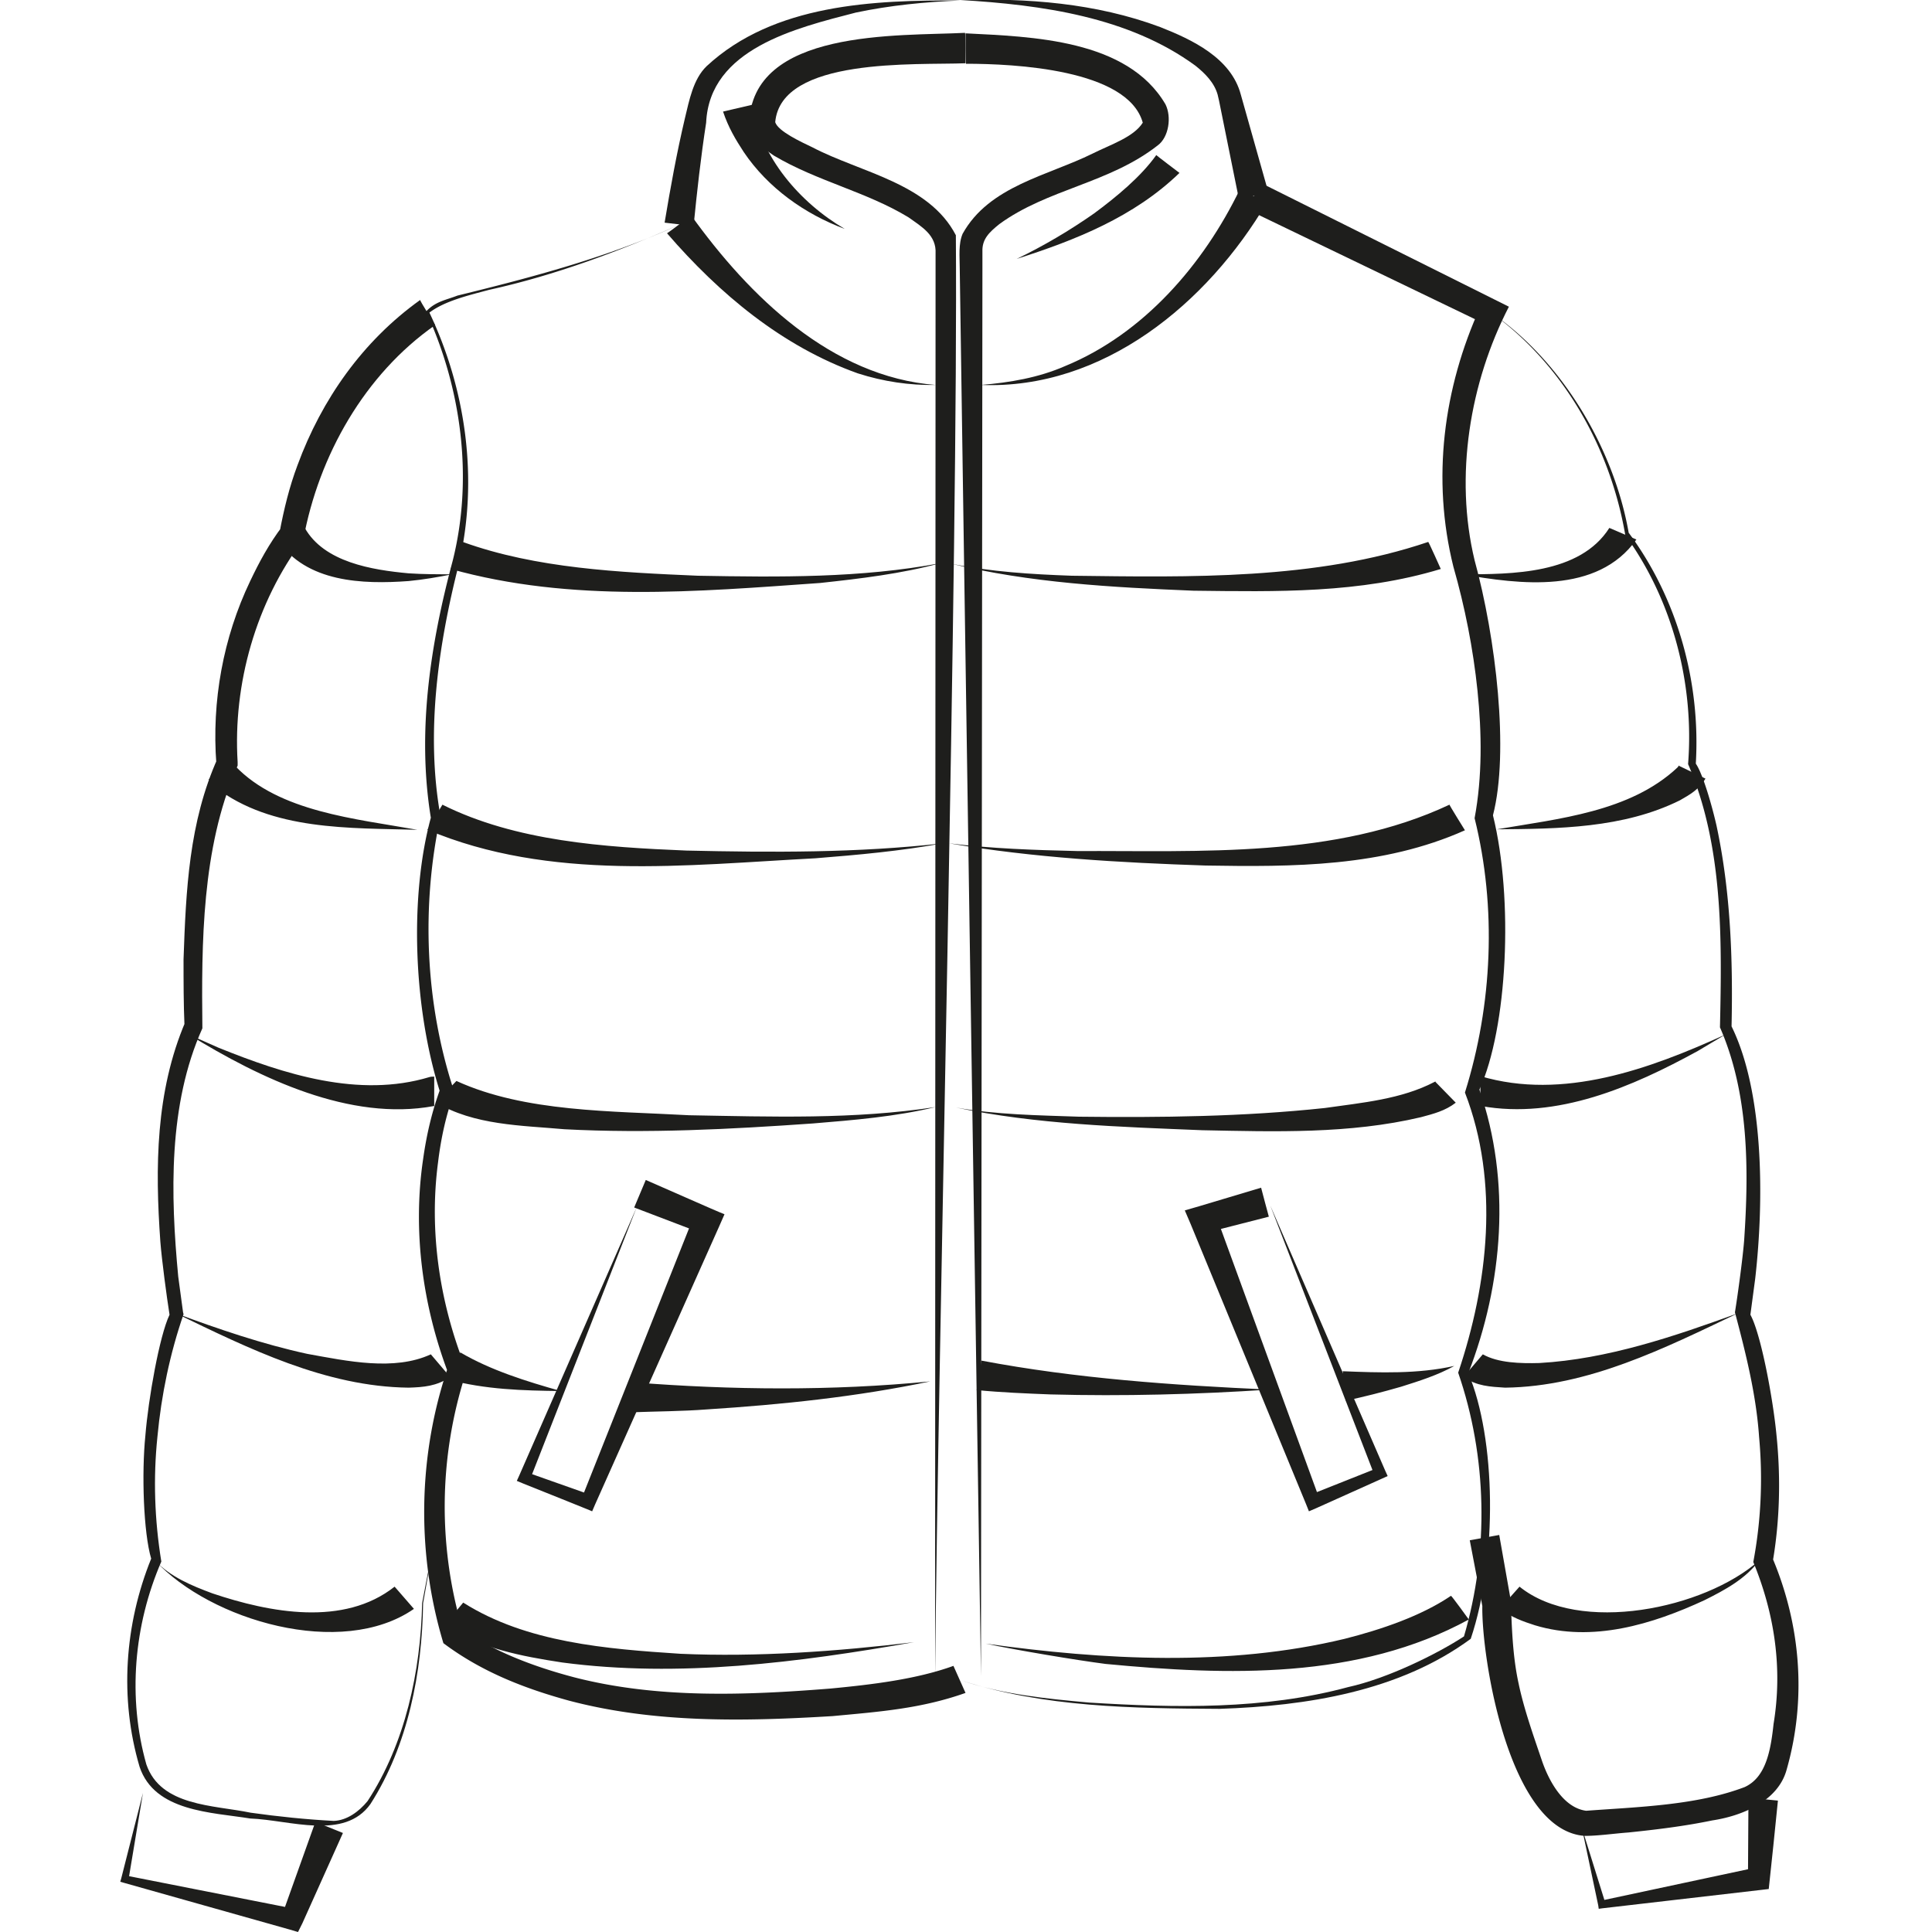 <svg xmlns="http://www.w3.org/2000/svg" xml:space="preserve" id="Calque_1" x="0" y="0" style="enable-background:new 0 0 40 40" version="1.1" viewBox="0 0 40 40"><style type="text/css">.st0{fill:#1e1e1c}</style><g><path d="M26.23 4.19C25 6.28 22.84 8.07 20.31 7.97c.6-.05 1.19-.15 1.74-.39 1.63-.67 2.87-2.11 3.62-3.66l.56.27zM14.31 4.46c1.2 1.67 2.9 3.34 5.06 3.51-.54.01-1.08-.07-1.61-.24-1.57-.56-2.87-1.65-3.95-2.9.01 0 .5-.37.5-.37z" class="st0"/><path d="M19.99.69c1.37.07 3.35.12 4.14 1.47.13.26.07.68-.16.85-1.01.79-2.28.9-3.28 1.63-.21.17-.36.31-.35.57v.3l-.01 9.72-.02 19.47c-.1-6.49-.35-22.91-.44-29.17 0-.21-.03-.48.06-.69.55-.99 1.76-1.2 2.69-1.66.38-.19.85-.34 1.04-.64-.31-1.11-2.67-1.22-3.66-1.22-.01-.01-.01-.63-.01-.63z" class="st0"/><path d="M19.99 1.31c-1.03.04-3.82-.13-3.94 1.22.06.19.54.41.77.52.99.52 2.41.74 2.97 1.82.05 6.49-.37 23.14-.43 29.83 0-6.55.01-23.12.01-29.45.02-.38-.28-.55-.56-.75-.87-.53-1.9-.75-2.79-1.28-.23-.16-.46-.31-.51-.65C15.55.59 18.6.75 19.98.68c.01.01.01.63.01.63zM26.09 3.78 31 6.23l.24.12c-.81 1.57-1.13 3.51-.71 5.25.44 1.6.72 3.97.38 5.28.43 1.74.3 4.4-.28 5.68.66 1.9.49 4.01-.23 5.87.57 1.35.61 3.83.05 5.5-1.48 1.09-3.4 1.39-5.2 1.45-1.79-.01-3.64-.03-5.35-.59.85.29 1.76.38 2.65.46 1.79.11 3.62.15 5.36-.32.82-.18 1.85-.69 2.4-1.05.52-1.77.48-3.72-.12-5.46.62-1.84.86-3.94.14-5.8.57-1.82.66-3.83.2-5.68.16-.86.15-1.76.06-2.64-.09-.87-.26-1.73-.5-2.57-.45-1.81-.21-3.69.56-5.38l.12.37-4.94-2.38.26-.56z" class="st0"/><path d="M14.07 4.65C12.8 5.21 11.49 5.7 10.13 6c-.41.11-.93.23-1.25.48v-.03c.77 1.61 1.03 3.48.62 5.23-.43 1.69-.69 3.5-.38 5.22-.4 1.85-.32 3.85.27 5.66l.02.05c-.17.45-.28.95-.34 1.45-.19 1.43.03 2.9.56 4.24l.03.07-.02.07a8.977 8.977 0 0 0-.04 5.38l-.07-.11c.68.48 1.53.8 2.37 1.02 1.72.44 3.53.37 5.29.23.84-.08 1.78-.19 2.55-.47l.25.56c-.93.33-1.8.39-2.75.48-1.82.11-3.68.15-5.46-.32-.91-.25-1.8-.59-2.6-1.19-.56-1.86-.53-3.89.1-5.73v.14c-.53-1.4-.74-2.94-.52-4.43.07-.5.18-.98.36-1.47v.11c-.57-1.78-.64-4.09-.2-5.71-.29-1.78-.01-3.59.45-5.31.43-1.7.19-3.56-.54-5.15l-.01-.02.01-.01c.19-.2.41-.23.64-.32 1.55-.38 3.11-.79 4.6-1.47zM30.87 6.47c1.5 1.03 2.55 2.85 2.85 4.56 1.01 1.36 1.49 3.09 1.39 4.78.15.22.34.89.43 1.29.29 1.36.34 2.76.31 4.15.66 1.34.68 3.55.49 5.22l-.1.75c.22.4.47 1.75.54 2.49.09.88.07 1.77-.08 2.64l-.01-.11c.59 1.39.72 2.93.3 4.4-.18.66-.94.96-1.54 1.05-.58.12-1.16.19-1.74.25-.28.02-.62.07-.9.07-1.58-.11-2.14-3.72-2.12-4.76l-.26-1.36.61-.11.24 1.36c.02.58.04 1.16.16 1.71.11.53.31 1.09.49 1.62.15.43.45.96.91 1.02 1.07-.08 2.28-.11 3.28-.49.44-.2.54-.75.6-1.31.19-1.15.02-2.28-.42-3.35.16-.85.2-1.72.12-2.59-.06-.88-.28-1.75-.5-2.58.06-.37.16-1.11.19-1.48.1-1.47.1-3.05-.5-4.42.04-1.82.07-3.76-.66-5.45.13-1.66-.32-3.39-1.3-4.74-.31-1.81-1.28-3.53-2.78-4.61z" class="st0"/><path d="M9.01 6.73c-1.46 1.02-2.41 2.7-2.73 4.44-.98 1.3-1.46 2.99-1.36 4.61v.07l-.03.07c-.71 1.65-.72 3.59-.7 5.37-.71 1.58-.66 3.45-.5 5.14l.1.74.01.04c-.28.81-.46 1.67-.54 2.53-.09.86-.06 1.73.08 2.59-.57 1.32-.7 2.82-.31 4.2.3.87 1.39.84 2.16 1 .57.08 1.15.14 1.72.17.27-.01.52-.19.7-.41.78-1.19 1.1-2.69 1.13-4.1L9 31.83s-.24 1.37-.24 1.36c-.02 1.43-.31 2.94-1.09 4.16-.54.76-1.67.33-2.49.3-.8-.13-1.98-.14-2.29-1.07-.42-1.42-.31-2.95.24-4.31-.16-.54-.2-1.77-.12-2.55.06-.75.29-2.06.5-2.5-.06-.38-.16-1.13-.19-1.51-.11-1.54-.1-3.11.52-4.56l-.02.1c-.02-.46-.02-.93-.02-1.39.05-1.42.11-2.84.71-4.17l-.03.13c-.1-1.3.14-2.62.7-3.79.19-.4.39-.77.67-1.14l-.06.12c.09-.47.2-.93.37-1.38.5-1.36 1.35-2.57 2.54-3.42-.02 0 .31.52.31.52zM25.65 4.12l-.41-2.03-.03-.13c-.07-.25-.26-.44-.46-.6C23.37.35 21.57.1 19.88 0c1.38-.04 2.8.06 4.14.56.66.26 1.47.64 1.67 1.4l.57 2.02-.61.14zM13.76 4.61c.12-.72.25-1.44.42-2.16.09-.37.17-.81.45-1.08C16.02.08 18.09 0 19.88.01c-.73.03-1.45.1-2.16.25-1.24.32-3.03.75-3.1 2.28-.11.71-.19 1.43-.26 2.14l-.6-.07zM24.42 3.58c-.94.91-2.15 1.39-3.37 1.78.56-.27 1.1-.59 1.6-.94.46-.34.97-.76 1.29-1.21-.01 0 .48.37.48.37z" class="st0"/><path d="M15.57 2.17c.18 1.08.98 2.02 1.92 2.57-.83-.31-1.59-.85-2.09-1.59-.17-.26-.32-.51-.43-.84l.6-.14zM6.31 10.93c.4.71 1.39.87 2.15.94.3.02.6.02.9.02-.3.06-.59.11-.9.14-.95.07-2.12.03-2.71-.85-.01-.01.56-.25.56-.25zM4.87 15.86c.91.95 2.49 1.09 3.77 1.32-1.4-.04-3.01.02-4.18-.88-.05-.05-.08-.07-.14-.17l.55-.27zM8.98 22.9c-1.73.32-3.59-.57-5.07-1.48l.61.27c1.36.55 2.91 1.05 4.37.61.03-.01.07-.01.1-.01v.61h-.01zM9.32 28.51c-.28.19-.55.21-.86.22-1.72-.02-3.31-.81-4.82-1.54.89.33 1.8.64 2.72.84.83.15 1.8.36 2.56.01l.4.47zM8.57 33.31c-1.5 1.04-4.21.24-5.36-1 .32.34.76.52 1.19.68 1.19.4 2.72.69 3.77-.14l.4.46zM33.88 11.17c-.81 1.14-2.42.93-3.61.72 1.03 0 2.44 0 3.05-.96l.56.24zM35.31 16.12c-.14.23-.32.33-.53.45-1.17.58-2.52.59-3.79.6 1.28-.22 2.76-.36 3.74-1.28.02-.02.04-.06.02-.04l.56.27zM30.65 22.28c1.71.51 3.51-.15 5.07-.86l-.57.34c-1.35.74-2.91 1.42-4.48 1.14h-.02v-.62zM30.7 28.04c.32.18.78.19 1.17.18 1.41-.08 2.79-.55 4.11-1.03-1.51.72-3.1 1.52-4.82 1.54-.31-.02-.58-.03-.86-.22l.4-.47zM31.46 32.85c1.24 1 3.83.46 4.96-.54-.28.38-.71.61-1.13.82-1.08.5-2.32.88-3.51.52-.25-.08-.47-.16-.73-.34l.41-.46zM13.37 24.43c.19.08 1.47.65 1.63.71l-.11.25-2.57 5.76-.06.14c.01 0-1.39-.56-1.44-.58l-.12-.05.05-.11L13.18 25l-2.21 5.64-.07-.16 1.33.47-.19.08 2.33-5.86.15.36-1.39-.53.24-.57zM26.27 25.19l-1.29.33.19-.37 2.15 5.89-.2-.09 1.41-.56-.07.16-2.16-5.59 2.38 5.49.05.11-.11.05-1.38.62-.14.06-.06-.15-2.39-5.8-.12-.28c.19-.05 1.37-.41 1.58-.47 0 .01.16.6.16.6zM9.58 11.22c1.52.55 3.25.63 4.87.7 1.68.03 3.37.05 5.02-.26-.81.22-1.66.32-2.49.41-2.55.18-5.15.41-7.65-.29l.25-.56zM9.16 16.66c1.52.76 3.36.88 5.05.95 1.77.04 3.55.05 5.31-.15-.87.16-1.76.24-2.64.31-2.68.14-5.49.48-8.03-.59-.01.01.31-.52.31-.52zM9.45 22.38c1.42.65 3.22.62 4.82.71 1.7.03 3.41.09 5.1-.17-.83.2-1.69.27-2.54.34-1.71.12-3.42.21-5.14.12-.89-.08-1.88-.08-2.67-.56 0 .01.43-.44.43-.44zM29.83 11.78c-1.68.51-3.4.47-5.12.45-1.68-.07-3.38-.16-5.02-.56.83.17 1.67.22 2.5.25 2.45.03 5.05.09 7.38-.7.01 0 .26.56.26.56zM30.33 17.19c-1.7.76-3.56.76-5.37.73-1.77-.06-3.56-.16-5.31-.46.88.11 1.77.14 2.65.16 2.56-.01 5.35.15 7.71-.96-.01 0 .32.53.32.53zM30.14 22.83c-.22.17-.46.23-.72.3-1.48.35-3.02.3-4.53.27-1.7-.07-3.43-.12-5.1-.47.84.15 1.7.16 2.55.19 1.69.02 3.41 0 5.09-.18.77-.11 1.58-.18 2.27-.54.01 0 .04-.03.01-.01l.43.44z" class="st0"/><path d="M13.11 28.62c2.04.16 4.11.18 6.15-.02-1.52.32-3.07.48-4.62.58-.52.04-1.04.04-1.56.06l.03-.62zM9.53 28c.63.37 1.37.6 2.08.8-.79-.01-1.56-.03-2.34-.24l.26-.56zM27.8 28.39c.77.03 1.55.06 2.31-.11-.34.19-.72.31-1.1.43-.38.11-.77.21-1.15.29l-.06-.61zM20.32 28.17c1.95.37 3.97.51 5.96.6-1.51.1-3.02.14-4.53.1-.51-.02-1.01-.04-1.53-.09l.1-.61zM9.59 33.18c1.31.83 2.97.96 4.5 1.06 1.59.07 3.25-.05 4.83-.24-2.39.42-4.86.74-7.28.42-.85-.13-1.69-.29-2.44-.77l.39-.47zM30.41 33.53c-2.29 1.25-5 1.16-7.52.92-.62-.08-1.87-.29-2.48-.42 2.44.34 5.02.48 7.43-.1.75-.19 1.58-.47 2.2-.89.01-.01.37.49.37.49zM7.1 37.95l-.84 1.87-.09.18-.17-.05-3.44-.97-.07-.02.02-.07.45-1.77-.3 1.8-.06-.09 3.5.69-.26.13.69-1.93.57.23zM36.81 37.28c-.01.12-.18 1.76-.19 1.83l-.17.02-3.28.38-.07.01-.01-.07-.34-1.61.49 1.57-.09-.06 3.23-.69-.19.21.01-1.65.61.06z" class="st0"/></g></svg>